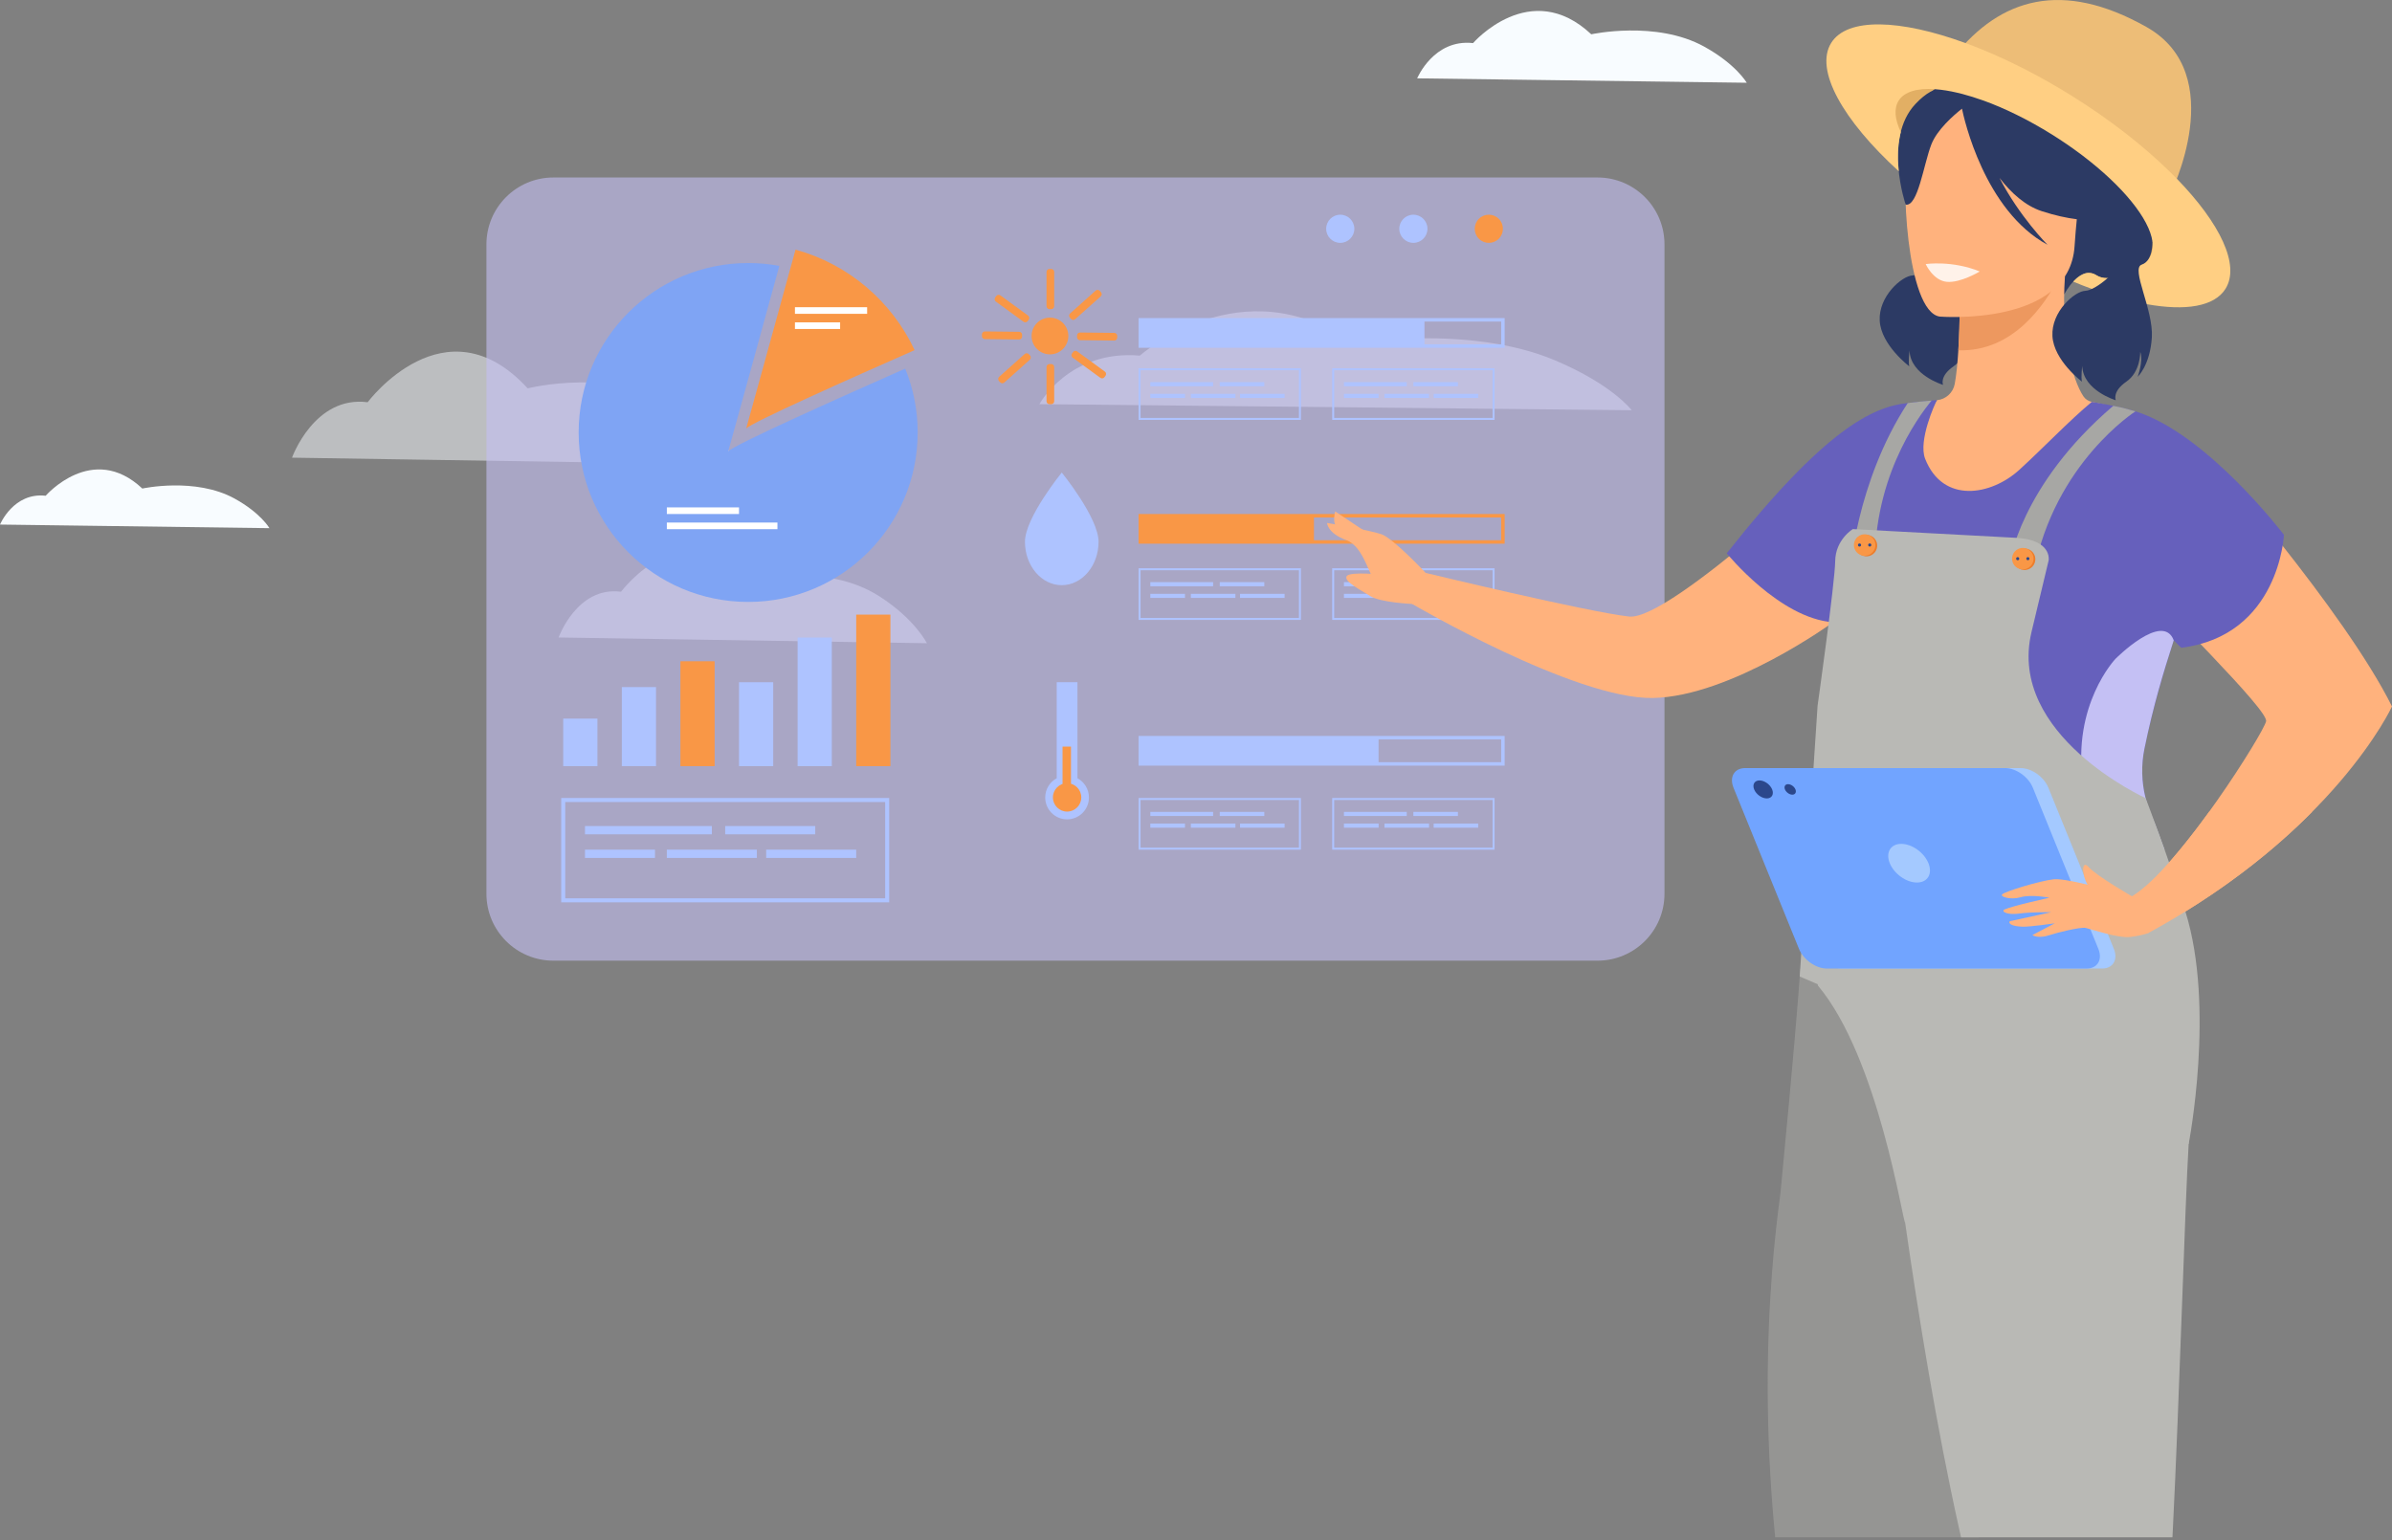 <svg width="500" height="322" viewBox="0 0 500 322" fill="none" xmlns="http://www.w3.org/2000/svg">
<rect x="0" y="0" width="500" height="322" fill="#808080" stroke="none"/>
<g clip-path="url(#clip0_1_3147)">
<path opacity="0.5" d="M116.767 133.293C116.767 133.293 120.615 122.528 129.82 123.724C129.82 123.724 143.183 105.781 157.43 121.331C157.43 121.331 172.576 117.478 183.794 124.668C191.272 129.461 193.743 134.49 193.743 134.49L116.767 133.293Z" fill="#F8FCFF"/>
<path opacity="0.5" d="M61.039 95.696C61.039 95.696 65.702 82.652 76.852 84.102C76.852 84.102 93.04 62.363 110.302 81.205C110.302 81.205 128.654 76.535 142.242 85.248C151.304 91.055 154.295 97.146 154.295 97.146L61.037 95.696H61.039Z" fill="#F8FCFF"/>
<path opacity="0.5" d="M217.269 84.508C217.269 84.508 223.458 73.086 238.262 74.356C238.262 74.356 259.753 55.319 282.67 71.817C282.67 71.817 307.031 67.729 325.072 75.355C337.1 80.44 341.075 85.776 341.075 85.776L217.269 84.506V84.508Z" fill="#F8FCFF"/>
<path d="M296.232 16.383C296.232 16.383 299.677 8.093 307.913 9.012C307.913 9.012 319.87 -4.806 332.623 7.17C332.623 7.17 346.178 4.202 356.216 9.74C362.908 13.431 365.118 17.302 365.118 17.302L296.232 16.38V16.383Z" fill="#F8FCFF"/>
<path d="M0 109.681C0 109.681 2.816 102.902 9.55 103.655C9.55 103.655 19.327 92.357 29.753 102.149C29.753 102.149 40.835 99.722 49.042 104.249C54.514 107.266 56.321 110.434 56.321 110.434L0 109.681Z" fill="#F8FCFF"/>
<path opacity="0.6" d="M115.666 37.111H333.937C341.659 37.111 347.928 43.38 347.928 51.102V186.876C347.928 194.598 341.659 200.867 333.937 200.867H115.666C107.944 200.867 101.677 194.598 101.677 186.878V51.102C101.677 43.38 107.946 37.111 115.668 37.111H115.666Z" fill="#C4C0F4"/>
<path d="M191.819 90.428C191.819 110 175.959 125.859 156.388 125.859C136.816 125.859 120.957 110 120.957 90.428C120.957 70.857 136.816 54.998 156.388 54.998C158.612 54.998 160.792 55.202 162.904 55.598C158.481 71.716 152.613 93.061 152.218 94.391C152.948 93.242 174.498 83.582 189.212 77.073C190.897 81.195 191.821 85.705 191.821 90.431L191.819 90.428Z" fill="#7FA4F4"/>
<path d="M191.181 73.206C178.186 78.931 156.66 88.528 155.973 89.614C156.346 88.35 162.301 66.704 166.29 52.198C177.334 55.227 186.413 63.011 191.183 73.208L191.181 73.206Z" fill="#F99746"/>
<path d="M277.21 47.836C277.21 46.21 278.529 44.892 280.155 44.892C281.781 44.892 283.099 46.21 283.099 47.836C283.099 49.462 281.781 50.781 280.155 50.781C278.529 50.781 277.21 49.462 277.21 47.836Z" fill="#AEC3FF"/>
<path d="M292.492 47.836C292.492 46.21 293.811 44.892 295.437 44.892C297.063 44.892 298.382 46.21 298.382 47.836C298.382 49.462 297.063 50.781 295.437 50.781C293.811 50.781 292.492 49.462 292.492 47.836Z" fill="#AEC3FF"/>
<path d="M313.292 49.918C314.442 48.768 314.442 46.904 313.292 45.754C312.142 44.604 310.277 44.604 309.127 45.754C307.977 46.904 307.977 48.768 309.127 49.918C310.277 51.068 312.142 51.068 313.292 49.918Z" fill="#F99746"/>
<path d="M185.868 188.67H117.311V166.854H185.87V188.67H185.868ZM118.151 187.828H185.028V167.696H118.151V187.828Z" fill="#AEC3FF"/>
<path d="M148.798 172.717H122.278V174.447H148.798V172.717Z" fill="#AEC3FF"/>
<path d="M170.408 172.717H151.59V174.447H170.408V172.717Z" fill="#AEC3FF"/>
<path d="M136.913 177.656H122.278V179.386H136.913V177.656Z" fill="#AEC3FF"/>
<path d="M158.207 177.656H139.389V179.386H158.207V177.656Z" fill="#AEC3FF"/>
<path d="M178.973 177.656H160.154V179.386H178.973V177.656Z" fill="#AEC3FF"/>
<path d="M271.935 177.657H237.992V166.856H271.935V177.657ZM238.41 177.239H271.52V167.271H238.41V177.239Z" fill="#AEC3FF"/>
<path d="M253.579 169.758H240.451V170.615H253.579V169.758Z" fill="#AEC3FF"/>
<path d="M264.279 169.758H254.964V170.615H264.279V169.758Z" fill="#AEC3FF"/>
<path d="M247.697 172.203H240.451V173.06H247.697V172.203Z" fill="#AEC3FF"/>
<path d="M258.239 172.203H248.924V173.06H258.239V172.203Z" fill="#AEC3FF"/>
<path d="M268.519 172.203H259.204V173.06H268.519V172.203Z" fill="#AEC3FF"/>
<path d="M312.408 177.657H278.465V166.856H312.408V177.657ZM278.883 177.239H311.993V167.271H278.883V177.239Z" fill="#AEC3FF"/>
<path d="M294.054 169.758H280.924V170.615H294.054V169.758Z" fill="#AEC3FF"/>
<path d="M304.752 169.758H295.437V170.615H304.752V169.758Z" fill="#AEC3FF"/>
<path d="M288.17 172.203H280.924V173.06H288.17V172.203Z" fill="#AEC3FF"/>
<path d="M298.712 172.203H289.396V173.06H298.712V172.203Z" fill="#AEC3FF"/>
<path d="M308.992 172.203H299.677V173.06H308.992V172.203Z" fill="#AEC3FF"/>
<path d="M271.935 129.618H237.992V118.818H271.935V129.618ZM238.41 129.203H271.52V119.236H238.41V129.203Z" fill="#AEC3FF"/>
<path d="M253.579 121.72H240.451V122.577H253.579V121.72Z" fill="#AEC3FF"/>
<path d="M264.279 121.72H254.964V122.577H264.279V121.72Z" fill="#AEC3FF"/>
<path d="M247.697 124.163H240.451V125.019H247.697V124.163Z" fill="#AEC3FF"/>
<path d="M258.239 124.163H248.924V125.019H258.239V124.163Z" fill="#AEC3FF"/>
<path d="M268.519 124.163H259.204V125.019H268.519V124.163Z" fill="#AEC3FF"/>
<path d="M312.408 129.618H278.465V118.818H312.408V129.618ZM278.883 129.203H311.993V119.236H278.883V129.203Z" fill="#AEC3FF"/>
<path d="M294.054 121.72H280.924V122.577H294.054V121.72Z" fill="#AEC3FF"/>
<path d="M304.752 121.72H295.437V122.577H304.752V121.72Z" fill="#AEC3FF"/>
<path d="M288.17 124.163H280.924V125.019H288.17V124.163Z" fill="#AEC3FF"/>
<path d="M298.712 124.163H289.396V125.019H298.712V124.163Z" fill="#AEC3FF"/>
<path d="M308.992 124.163H299.677V125.019H308.992V124.163Z" fill="#AEC3FF"/>
<path d="M271.935 87.801H237.992V77H271.935V87.801ZM238.41 87.385H271.52V77.418H238.41V87.385Z" fill="#AEC3FF"/>
<path d="M253.579 79.902H240.451V80.759H253.579V79.902Z" fill="#AEC3FF"/>
<path d="M264.279 79.902H254.964V80.759H264.279V79.902Z" fill="#AEC3FF"/>
<path d="M247.697 82.347H240.451V83.204H247.697V82.347Z" fill="#AEC3FF"/>
<path d="M258.239 82.347H248.924V83.204H258.239V82.347Z" fill="#AEC3FF"/>
<path d="M268.519 82.347H259.204V83.204H268.519V82.347Z" fill="#AEC3FF"/>
<path d="M312.408 87.801H278.465V77H312.408V87.801ZM278.883 87.385H311.993V77.418H278.883V87.385Z" fill="#AEC3FF"/>
<path d="M294.054 79.902H280.924V80.759H294.054V79.902Z" fill="#AEC3FF"/>
<path d="M304.752 79.902H295.437V80.759H304.752V79.902Z" fill="#AEC3FF"/>
<path d="M288.17 82.347H280.924V83.204H288.17V82.347Z" fill="#AEC3FF"/>
<path d="M298.712 82.347H289.396V83.204H298.712V82.347Z" fill="#AEC3FF"/>
<path d="M308.992 82.347H299.677V83.204H308.992V82.347Z" fill="#AEC3FF"/>
<path d="M215.633 70.254C215.633 68.133 217.353 66.413 219.474 66.413C221.595 66.413 223.313 68.133 223.313 70.254C223.313 72.375 221.593 74.093 219.474 74.093C217.355 74.093 215.633 72.373 215.633 70.254Z" fill="#F99746"/>
<path d="M219.744 56.241H219.369C219.029 56.241 218.754 56.516 218.754 56.856V64.024C218.754 64.364 219.029 64.639 219.369 64.639H219.744C220.084 64.639 220.359 64.364 220.359 64.024V56.856C220.359 56.516 220.084 56.241 219.744 56.241Z" fill="#F99746"/>
<path d="M219.744 76.118H219.369C219.029 76.118 218.754 76.393 218.754 76.732V83.901C218.754 84.24 219.029 84.516 219.369 84.516H219.744C220.084 84.516 220.359 84.24 220.359 83.901V76.732C220.359 76.393 220.084 76.118 219.744 76.118Z" fill="#F99746"/>
<path d="M224.085 73.912L224.306 73.609C224.505 73.335 224.892 73.276 225.167 73.476L230.955 77.699C231.23 77.899 231.288 78.286 231.089 78.56L230.868 78.863C230.669 79.138 230.282 79.196 230.007 78.997L224.219 74.773C223.944 74.574 223.885 74.186 224.085 73.912Z" fill="#F99746"/>
<path d="M208.028 62.196L208.249 61.894C208.448 61.619 208.835 61.56 209.11 61.76L214.899 65.983C215.173 66.183 215.232 66.57 215.032 66.844L214.812 67.147C214.612 67.422 214.225 67.48 213.951 67.281L208.162 63.057C207.888 62.858 207.829 62.471 208.028 62.196Z" fill="#F99746"/>
<path d="M215.068 74.062L215.317 74.341C215.542 74.595 215.521 74.984 215.267 75.212L209.924 79.987C209.671 80.212 209.282 80.191 209.054 79.938L208.805 79.658C208.58 79.405 208.601 79.015 208.855 78.79L214.197 74.015C214.451 73.79 214.84 73.811 215.065 74.064L215.068 74.062Z" fill="#F99746"/>
<path d="M229.888 60.816L230.136 61.096C230.362 61.349 230.341 61.739 230.087 61.966L224.744 66.741C224.491 66.966 224.101 66.945 223.876 66.692L223.628 66.413C223.402 66.159 223.423 65.77 223.677 65.545L229.02 60.77C229.273 60.544 229.662 60.566 229.888 60.819V60.816Z" fill="#F99746"/>
<path d="M213.65 70.001L213.646 70.374C213.641 70.711 213.362 70.986 213.024 70.981L205.858 70.901C205.52 70.897 205.245 70.618 205.25 70.28L205.255 69.907C205.259 69.569 205.539 69.294 205.877 69.299L213.043 69.379C213.38 69.383 213.655 69.663 213.65 70.001Z" fill="#F99746"/>
<path d="M225.134 70.505L225.138 70.132C225.142 69.792 225.422 69.521 225.76 69.525L232.925 69.606C233.266 69.61 233.537 69.89 233.533 70.228L233.529 70.601C233.525 70.941 233.245 71.212 232.907 71.208L225.742 71.127C225.401 71.123 225.13 70.843 225.134 70.505Z" fill="#F99746"/>
<path d="M314.518 72.716H237.994V66.509H314.518V72.716ZM238.719 71.988H313.79V67.234H238.719V71.988Z" fill="#AEC3FF"/>
<path d="M297.755 66.873H238.355V72.352H297.755V66.873Z" fill="#AEC3FF"/>
<path d="M214.248 113.273C214.248 108.259 221.94 98.805 221.94 98.805C221.94 98.805 229.631 108.259 229.631 113.273C229.631 118.287 226.189 122.354 221.94 122.354C217.69 122.354 214.248 118.29 214.248 113.273Z" fill="#AEC3FF"/>
<path d="M314.518 113.681H237.994V107.475H314.518V113.681ZM238.719 112.956H313.79V108.202H238.719V112.956Z" fill="#F99746"/>
<path d="M274.655 107.839H238.355V113.318H274.655V107.839Z" fill="#F99746"/>
<path d="M225.22 162.721V142.646H220.887V162.721C219.455 163.493 218.481 165.007 218.481 166.748C218.481 169.273 220.528 171.319 223.052 171.319C225.577 171.319 227.623 169.273 227.623 166.748C227.623 165.007 226.649 163.493 225.218 162.721H225.22Z" fill="#AEC3FF"/>
<path d="M314.518 160.087H237.994V153.88H314.518V160.087ZM238.719 159.362H313.79V154.608H238.719V159.362Z" fill="#AEC3FF"/>
<path d="M288.16 154.244H238.355V159.723H288.16V154.244Z" fill="#AEC3FF"/>
<path d="M220.089 166.729C220.089 165.091 221.417 163.763 223.055 163.763C224.693 163.763 226.021 165.091 226.021 166.729C226.021 168.367 224.693 169.695 223.055 169.695C221.417 169.695 220.089 168.367 220.089 166.729Z" fill="#F99746"/>
<path d="M223.871 156.107H222.104V165.396H223.871V156.107Z" fill="#F99746"/>
<path d="M124.88 150.255H117.73V160.197H124.88V150.255Z" fill="#AEC3FF"/>
<path d="M137.128 143.664H129.979V160.195H137.128V143.664Z" fill="#AEC3FF"/>
<path d="M149.377 138.265H142.228V160.194H149.377V138.265Z" fill="#F99746"/>
<path d="M161.625 142.648H154.476V160.197H161.625V142.648Z" fill="#AEC3FF"/>
<path d="M173.873 133.309H166.724V160.197H173.873V133.309Z" fill="#AEC3FF"/>
<path d="M186.121 128.511H178.972V160.194H186.121V128.511Z" fill="#F99746"/>
<path d="M154.476 106.091H139.389V107.475H154.476V106.091Z" fill="white"/>
<path d="M162.508 109.261H139.389V110.645H162.508V109.261Z" fill="white"/>
<path d="M181.255 64.233H166.168V65.617H181.255V64.233Z" fill="white"/>
<path d="M175.612 67.403H166.168V68.787H175.612V67.403Z" fill="white"/>
<path d="M461.404 95.126C461.404 95.126 490.016 127.645 500 147.716C500 147.716 487.996 173.85 449.085 195.081C449.085 195.081 447.356 194.703 444.716 192.817C440.598 189.876 445.162 187.722 446.063 187.138C455.934 180.744 473.183 153.2 473.682 150.809C474.182 148.418 452.063 126.983 445.342 119.057C438.62 111.131 450.955 91.041 461.404 95.124V95.126Z" fill="#FFB27D"/>
<path d="M386.64 94.204C386.64 94.204 349.191 129.855 340.533 128.912C331.872 127.966 298.002 119.787 298.002 119.787L295.177 126.274C295.177 126.274 329.167 146.228 345.489 145.942C361.81 145.656 383.177 130.106 383.177 130.106L386.64 94.204Z" fill="#FFB27D"/>
<path d="M413.821 47.304C413.821 47.304 414.006 51.314 411.603 52.097C409.198 52.881 414.081 61.532 413.696 67.377C413.314 73.22 410.728 75.566 410.728 75.566C410.728 75.566 411.969 72.352 411.275 70.364C411.275 70.364 411.385 74.499 408.368 76.585C405.35 78.671 406.16 80.473 406.16 80.473C406.16 80.473 399.336 78.429 399.146 73.314C399.146 73.314 398.853 75.627 399.09 76.585C399.09 76.585 393.198 72.162 392.919 67.065C392.637 61.969 397.555 57.668 399.796 57.59C402.037 57.513 407.035 53.113 406.901 51.452C406.767 49.789 413.823 47.308 413.823 47.308L413.821 47.304Z" fill="#2C3A64"/>
<path d="M394.967 18.661C398.937 12.633 414.698 16.007 430.171 26.198C445.643 36.388 454.967 49.535 450.997 55.563C447.027 61.591 431.266 58.217 415.794 48.026C400.322 37.836 390.997 24.689 394.967 18.661Z" fill="#E2AF64"/>
<path d="M429.542 233.48C425.25 256.222 419.724 287.161 415.461 311.365C414.956 314.223 414.468 316.984 414.004 319.626C413.898 320.236 413.793 320.844 413.687 321.44H371.067C371.006 320.832 370.949 320.227 370.895 319.626C368.99 299.013 369.248 280.796 370.438 265.659C370.895 259.793 371.498 254.384 372.167 249.478C374.971 220.509 375.914 208.233 376.198 204.173L376.259 203.279C376.262 203.225 376.266 203.174 376.269 203.129L376.278 202.993C376.285 202.911 376.29 202.838 376.292 202.775L376.302 202.597C376.304 202.536 376.309 202.51 376.309 202.51L390.838 206.832L397.945 208.946L399.62 214.268L402.971 224.911L427.296 232.76L429.546 233.482L429.542 233.48Z" fill="#959593"/>
<path d="M457.495 239.208C456.76 251.024 455.55 292.689 454.198 319.626C454.168 320.241 454.137 320.844 454.107 321.44H409.919C409.783 320.839 409.647 320.234 409.511 319.626C404.82 298.532 400.979 274.845 398.227 255.621C397.743 255.642 392.699 221.286 380.056 206.14C379.941 206.004 379.927 205.896 379.995 205.813C380.622 205.009 388.644 206.4 388.644 206.4C389.324 206.581 390.054 206.724 390.831 206.829C396.899 207.662 405.707 206.32 414.448 204.284H414.45C416.813 203.732 419.164 203.132 421.461 202.507C427.932 200.75 433.925 198.821 438.198 197.369C439.259 197.01 440.211 196.677 441.042 196.386C441.713 196.149 442.304 195.937 442.799 195.759H442.802C443.994 195.33 444.658 195.079 444.658 195.079C444.658 195.079 444.958 195.341 445.467 195.886C447.164 197.695 451.181 202.599 454.144 211.156C456.533 218.043 458.236 227.297 457.493 239.205L457.495 239.208Z" fill="#B9B9B5"/>
<path d="M403.68 19.346L431.492 61.544C431.492 61.544 434.672 55.314 438.203 57.548C443.712 61.03 455.55 49.113 453.081 32.289C452.92 31.189 452.725 30.144 452.511 29.149C446.962 21.155 440.8 12.253 436.377 5.995C423.606 -1.72 403.678 19.346 403.678 19.346H403.68Z" fill="#2C3A64"/>
<path d="M391.455 104.591C395.348 108.158 400.402 111.349 406.953 113.829C431.513 123.137 444.146 103.026 449.796 88.812C446.608 86.362 443.414 85.484 441.565 85.003C440.122 84.63 438.611 84.297 437.252 84.027C436.537 83.884 435.899 83.474 435.495 82.866C433.153 79.33 430.783 70.374 431.635 57.78L430.399 57.938L409.67 60.69C409.67 60.69 409.722 67.166 409.354 73.231C409.194 75.836 408.952 78.365 408.598 80.28C408.258 82.11 406.749 83.492 404.895 83.673C404.895 83.673 404.895 83.68 404.884 83.689C404.555 84.093 397.462 92.838 391.457 104.589L391.455 104.591Z" fill="#FFB27D"/>
<path d="M409.67 60.695C409.67 60.695 409.727 67.166 409.354 73.236C420.83 73.642 427.55 63.578 430.399 57.942L409.67 60.692V60.695Z" fill="#ED985F"/>
<path d="M405.477 66.197C405.477 66.197 432.552 68.37 433.646 51.487C434.739 34.605 438.97 23.516 421.728 21.416C404.487 19.316 400.709 25.538 398.973 31.085C397.236 36.632 398.461 65.198 405.477 66.197Z" fill="#FFB27D"/>
<path d="M400.378 21.749C404.891 16.936 407.985 18.253 409.663 19.893C424.997 12.692 433.775 25.341 433.775 25.341C434.817 37.571 443.111 45.065 443.111 45.065C443.111 45.065 437.977 47.803 426.776 44.148C423.354 43.031 420.405 40.361 417.955 37.195C422.073 45.215 427.991 51.18 427.991 51.18C414.788 44.026 410.529 24.757 410.111 22.723C408.361 24.102 404.895 27.122 403.699 30.224C402.075 34.438 400.902 43.249 398.342 42.785C398.342 42.785 393.607 28.966 400.376 21.749H400.378Z" fill="#2C3A64"/>
<path d="M453.658 40.597C453.658 40.597 466.249 15.536 448.653 5.627C431.057 -4.28 418.178 -0.39 408.499 11.727L453.658 40.597Z" fill="#EDBD77"/>
<path d="M454.376 133.877C455.34 134.881 455.943 135.447 455.943 135.447C476.453 132.894 477.416 111.833 477.416 111.833C477.416 111.833 461.361 90.663 446.375 86.006C442.726 84.872 437.254 84.028 437.254 84.028C432.564 87.916 427.162 93.615 422.082 98.249C416.226 103.592 406.143 105.406 402.415 95.931C400.92 92.134 404.512 84.257 404.881 83.69C404.89 83.676 404.892 83.671 404.892 83.671C404.508 83.697 404.132 83.725 403.766 83.748C401.929 83.896 400.275 84.119 398.771 84.272C391.457 85.006 381.353 89.854 360.939 115.692C360.939 115.692 371.97 129.316 383.176 130.109C382.726 151.691 385.044 186.845 385.044 186.845C380.15 196.472 452.872 218.77 456.011 209.587C460.718 202.404 456.021 188.652 451.952 178.109C450.955 175.535 450.734 172.795 449.847 170.803C449.282 169.526 448.827 168.21 448.494 166.868C447.649 163.501 447.557 159.967 448.259 156.532C449.969 148.188 452.307 140.393 454.378 133.877H454.376Z" fill="#6660BC"/>
<path d="M455.034 37.39C454.503 36.845 453.959 36.299 453.398 35.747H453.396C447.966 30.437 441.044 25.015 433.099 20.057C426.705 16.07 420.337 12.811 414.361 10.366H414.359C413.176 9.878 412.01 9.428 410.86 9.008C397.159 3.996 386.117 3.615 382.776 8.972C379.249 14.623 385.216 25.144 396.904 35.815H396.906C396.897 35.724 396.885 35.635 396.875 35.543C396.866 35.452 396.861 35.358 396.852 35.264C396.843 35.158 396.833 35.05 396.824 34.94C396.817 34.86 396.812 34.783 396.805 34.701C396.798 34.567 396.791 34.436 396.782 34.3C396.772 34.131 396.763 33.962 396.758 33.788C396.758 33.769 396.756 33.748 396.756 33.727C396.749 33.603 396.746 33.476 396.744 33.349V33.232C396.742 33.15 396.742 33.068 396.742 32.983C396.739 32.688 396.742 32.385 396.749 32.085C396.749 31.979 396.751 31.869 396.758 31.763C396.76 31.702 396.765 31.641 396.765 31.582C396.772 31.482 396.774 31.383 396.784 31.287C396.793 31.101 396.805 30.921 396.821 30.74C396.836 30.559 396.854 30.376 396.873 30.193C396.873 30.184 396.875 30.172 396.875 30.163C396.882 30.097 396.889 30.029 396.896 29.966C396.904 29.924 396.906 29.881 396.911 29.841C396.929 29.715 396.943 29.588 396.962 29.461C396.99 29.252 397.023 29.046 397.063 28.842C397.07 28.809 397.075 28.771 397.082 28.739C397.124 28.494 397.173 28.25 397.23 28.009C397.253 27.887 397.284 27.767 397.314 27.65C397.317 27.636 397.321 27.619 397.324 27.605C396.075 24.975 395.848 22.699 396.866 21.066C398.046 19.172 400.731 18.407 404.375 18.647H404.382C404.48 18.654 404.581 18.661 404.684 18.67H404.687C406.033 18.773 407.502 19.008 409.072 19.374H409.074C409.443 19.459 409.816 19.55 410.196 19.649C411.576 20.012 413.023 20.463 414.523 21.002H414.542C419.026 22.622 423.955 25.024 428.916 28.119C430.976 29.405 432.926 30.74 434.749 32.099H434.751C434.932 32.235 435.115 32.371 435.293 32.507C443.722 38.901 449.29 45.769 449.928 50.513C450.097 51.776 449.921 52.888 449.348 53.801C449.304 53.873 449.254 53.944 449.2 54.012C449.193 54.023 449.189 54.033 449.182 54.042C448.811 54.554 448.316 54.971 447.715 55.305C447.715 55.305 447.713 55.306 447.708 55.307C447.626 55.356 447.544 55.398 447.459 55.436C447.457 55.434 447.457 55.436 447.457 55.436C446.84 55.739 446.117 55.957 445.31 56.088H445.303C445.226 56.152 445.146 56.213 445.066 56.274C445.01 56.318 444.949 56.365 444.888 56.407C444.829 56.45 444.773 56.492 444.712 56.534C444.693 56.546 444.677 56.558 444.658 56.574C444.555 56.64 444.456 56.71 444.355 56.776C444.198 56.879 444.038 56.975 443.881 57.069C443.804 57.114 443.724 57.161 443.646 57.203C443.567 57.245 443.489 57.287 443.409 57.327C443.304 57.381 443.201 57.433 443.095 57.482C443.055 57.503 443.018 57.522 442.978 57.536C442.938 57.555 442.9 57.569 442.86 57.588C442.858 57.588 442.858 57.59 442.853 57.59C442.844 57.592 442.835 57.599 442.825 57.602C442.776 57.623 442.729 57.642 442.68 57.663C442.607 57.691 442.537 57.721 442.466 57.745C442.375 57.778 442.288 57.811 442.201 57.839C442.117 57.867 442.032 57.893 441.95 57.914C441.943 57.916 441.936 57.921 441.927 57.923C441.856 57.942 441.79 57.959 441.72 57.975C441.697 57.984 441.671 57.989 441.645 57.996C441.582 58.01 441.518 58.026 441.453 58.038C441.373 58.052 441.295 58.069 441.213 58.081C441.164 58.09 441.117 58.095 441.068 58.102C441.009 58.111 440.953 58.116 440.896 58.123C440.821 58.132 440.749 58.137 440.674 58.142C440.643 58.144 440.613 58.144 440.582 58.144H440.547C440.528 58.146 440.507 58.146 440.488 58.146H440.467C440.439 58.148 440.415 58.148 440.387 58.148C440.19 58.148 439.993 58.137 439.803 58.113C439.613 58.09 439.425 58.05 439.245 58.001C439.153 57.973 439.064 57.947 438.975 57.916C438.909 57.893 438.841 57.865 438.778 57.837C438.728 57.818 438.681 57.797 438.632 57.773C438.592 57.754 438.555 57.738 438.515 57.717C438.482 57.703 438.444 57.684 438.412 57.663C438.341 57.628 438.276 57.588 438.21 57.545C438.071 57.459 437.931 57.381 437.795 57.323C437.75 57.301 437.703 57.283 437.661 57.266C437.642 57.259 437.626 57.252 437.607 57.245C437.541 57.217 437.473 57.196 437.407 57.179C437.145 57.1 436.884 57.065 436.626 57.065H436.591C436.591 57.065 436.572 57.065 436.563 57.067H436.525C436.492 57.067 436.462 57.069 436.429 57.074C436.408 57.074 436.387 57.074 436.366 57.076C436.307 57.083 436.253 57.088 436.199 57.097C436.192 57.097 436.187 57.1 436.18 57.1C436.157 57.102 436.129 57.109 436.105 57.114C436.061 57.121 436.018 57.128 435.976 57.142C435.934 57.151 435.892 57.163 435.847 57.175C435.795 57.187 435.748 57.203 435.697 57.219C435.664 57.231 435.631 57.243 435.598 57.255C435.549 57.269 435.497 57.29 435.45 57.313H435.448C435.408 57.327 435.373 57.344 435.333 57.362C435.298 57.381 435.26 57.395 435.228 57.414C435.185 57.433 435.145 57.456 435.103 57.477L434.986 57.541C434.944 57.564 434.904 57.59 434.864 57.614C434.824 57.637 434.789 57.663 434.749 57.686C434.709 57.71 434.671 57.736 434.632 57.761C434.592 57.785 434.552 57.813 434.517 57.843C434.441 57.895 434.366 57.951 434.294 58.012C434.254 58.041 434.219 58.069 434.186 58.099C434.151 58.13 434.113 58.16 434.078 58.193C434.005 58.254 433.935 58.318 433.867 58.381C433.796 58.442 433.728 58.508 433.66 58.578C433.627 58.611 433.594 58.644 433.562 58.681C433.529 58.714 433.496 58.747 433.465 58.782C433.425 58.817 433.393 58.855 433.36 58.89H433.362C434.686 59.437 435.99 59.944 437.274 60.408C441.385 61.898 445.249 62.973 448.738 63.602C456.822 65.056 462.873 64.111 465.198 60.385C468.296 55.415 464.056 46.684 455.045 37.388L455.034 37.39Z" fill="#FFCF83"/>
<path d="M438.794 179.503C449.269 182.858 444.379 177.117 452.469 177.701C451.472 175.127 450.735 172.797 449.846 170.807C449.28 169.531 448.825 168.214 448.492 166.872C447.647 163.505 447.556 159.971 448.257 156.536C450.127 147.423 452.176 140.733 454.377 133.882C452.063 127.8 442.185 137.77 442.185 137.77C442.185 137.77 433.039 147.378 435.432 163.719C437.663 178.942 429.758 176.608 438.794 179.505V179.503Z" fill="#C4C0F4"/>
<path d="M446.375 86.008C446.375 86.008 429.462 96.816 425.138 119.602L420.022 117.978C420.022 117.978 422.176 101.56 441.741 84.853C441.741 84.853 443.214 85.144 443.71 85.269C444.374 85.435 446.375 86.008 446.375 86.008Z" fill="#A7A7A4"/>
<path d="M386.64 120.179L391.994 120.531C390.922 100.774 400.835 87.287 403.768 83.751C401.931 83.898 400.265 84.077 398.773 84.274C387.902 100.87 386.64 120.179 386.64 120.179Z" fill="#A7A7A4"/>
<path d="M424.624 132.241C424.955 130.833 428.233 117.156 428.233 117.156C428.233 117.156 428.988 112.879 421.473 112.456C413.957 112.034 387.297 110.628 387.297 110.628C387.297 110.628 383.665 112.822 383.611 117.32C383.557 121.818 379.929 147.561 379.929 147.561L376.196 204.175L457.497 239.207C457.497 239.207 463.072 210.593 456.831 190.651C453.192 179.019 448.496 166.874 448.496 166.874C448.496 166.874 419.565 153.741 424.626 132.244L424.624 132.241Z" fill="#B9B9B5"/>
<path d="M425.347 117.614C425.723 116.431 425.068 115.169 423.885 114.793C422.703 114.418 421.44 115.073 421.065 116.255C420.689 117.438 421.344 118.7 422.527 119.076C423.709 119.451 424.972 118.796 425.347 117.614Z" fill="#ED7D2B"/>
<path d="M424.962 117.492C425.337 116.309 424.683 115.047 423.502 114.671C422.32 114.296 421.057 114.951 420.682 116.133C420.307 117.316 420.961 118.578 422.144 118.954C423.326 119.329 424.589 118.674 424.964 117.492H424.962Z" fill="#F99746"/>
<path d="M424.214 116.809C424.214 116.628 424.068 116.483 423.888 116.483C423.707 116.483 423.562 116.628 423.562 116.809C423.562 116.99 423.707 117.135 423.888 117.135C424.068 117.135 424.214 116.99 424.214 116.809Z" fill="#2B478B"/>
<path d="M422.083 116.813C422.083 116.633 421.937 116.487 421.757 116.487C421.576 116.487 421.431 116.633 421.431 116.813C421.431 116.994 421.576 117.14 421.757 117.14C421.937 117.14 422.083 116.994 422.083 116.813Z" fill="#2B478B"/>
<path d="M392.29 114.761C392.666 113.578 392.011 112.316 390.829 111.94C389.646 111.565 388.384 112.22 388.008 113.402C387.633 114.585 388.287 115.847 389.47 116.223C390.653 116.598 391.915 115.943 392.29 114.761Z" fill="#ED7D2B"/>
<path d="M391.906 114.639C392.281 113.456 391.626 112.194 390.444 111.818C389.261 111.443 387.999 112.098 387.623 113.28C387.248 114.463 387.903 115.725 389.085 116.1C390.268 116.476 391.53 115.821 391.906 114.639Z" fill="#F99746"/>
<path d="M391.157 113.956C391.157 113.775 391.012 113.63 390.831 113.63C390.65 113.63 390.505 113.775 390.505 113.956C390.505 114.137 390.65 114.282 390.831 114.282C391.012 114.282 391.157 114.137 391.157 113.956Z" fill="#2B478B"/>
<path d="M389.024 113.96C389.024 113.78 388.879 113.634 388.698 113.634C388.518 113.634 388.372 113.78 388.372 113.96C388.372 114.141 388.518 114.287 388.698 114.287C388.879 114.287 389.024 114.141 389.024 113.96Z" fill="#2B478B"/>
<path d="M449.921 50.52C449.921 50.52 450.106 54.528 447.704 55.314C445.298 56.098 450.181 64.749 449.799 70.594C449.416 76.437 446.831 78.783 446.831 78.783C446.831 78.783 448.072 75.569 447.377 73.581C447.377 73.581 447.488 77.716 444.47 79.801C441.453 81.887 442.262 83.689 442.262 83.689C442.262 83.689 435.439 81.646 435.249 76.528C435.249 76.528 434.955 78.842 435.192 79.799C435.192 79.799 429.301 75.376 429.021 70.28C428.74 65.183 433.658 60.882 435.899 60.805C438.14 60.727 443.137 56.328 443.004 54.667C442.87 53.003 449.926 50.523 449.926 50.523L449.921 50.52Z" fill="#2C3A64"/>
<path d="M413.825 56.764C413.825 56.764 409.792 59.209 406.92 58.925C404.076 58.644 402.527 55.214 402.527 55.214C402.527 55.214 408.044 54.399 413.825 56.764Z" fill="#FFF2E9"/>
<path d="M439.411 202.507H385.073C382.799 202.507 380.204 200.663 379.282 198.39L365.603 164.716C364.678 162.442 365.774 160.598 368.048 160.598H422.386C424.662 160.598 427.255 162.442 428.177 164.716L441.856 198.39C442.781 200.663 441.685 202.507 439.411 202.507Z" fill="#A4C9FF"/>
<path d="M436.168 202.507H381.83C379.556 202.507 376.961 200.663 376.039 198.39L362.359 164.716C361.435 162.442 362.531 160.598 364.804 160.598H419.143C421.416 160.598 424.011 162.442 424.934 164.716L438.613 198.39C439.538 200.663 438.442 202.507 436.168 202.507Z" fill="#71A4FF"/>
<path d="M367.787 163.179C368.822 163.179 370.011 164.026 370.431 165.061C370.851 166.096 370.349 166.943 369.314 166.943C368.28 166.943 367.09 166.096 366.67 165.061C366.25 164.026 366.752 163.179 367.787 163.179Z" fill="#2B478B"/>
<path d="M373.759 163.963C374.362 163.963 375.056 164.456 375.303 165.061C375.547 165.664 375.253 166.159 374.65 166.159C374.047 166.159 373.353 165.664 373.107 165.061C372.862 164.458 373.156 163.963 373.759 163.963Z" fill="#2B478B"/>
<path d="M395.017 180.486C394.111 178.255 395.184 176.443 397.417 176.443C399.651 176.443 402.195 178.252 403.1 180.486C404.006 182.718 402.934 184.527 400.7 184.527C398.466 184.527 395.923 182.718 395.017 180.486Z" fill="#A4C9FF"/>
<path d="M445.883 187.544C445.883 187.544 438.412 183.283 436.609 181.315C435.448 180.043 435.378 181.678 435.453 182.138C435.603 183.058 435.739 184.883 437.867 186.622C440.927 189.123 445.885 187.544 445.885 187.544H445.883Z" fill="#FFB27D"/>
<path d="M445.882 187.544C445.882 187.544 432.404 183.497 429.302 183.849C426.198 184.201 419.11 186.409 418.539 186.986C417.969 187.561 420.41 188.171 422.266 187.627C424.645 186.932 428.392 187.713 428.392 187.713C428.392 187.713 420.837 189.351 418.945 190.184C418.758 190.266 418.722 190.524 418.884 190.653C419.337 191.012 420.501 191.238 422.172 191.005C424.572 190.672 428.782 190.731 428.782 190.731L420.194 192.599C420.086 192.622 420.006 192.716 420.011 192.826C420.025 193.234 420.71 193.671 422.718 193.762C424.265 193.833 429.502 193.059 429.502 193.059L424.837 195.52C424.837 195.52 425.968 196.329 428.35 195.543C429.983 195.004 434.859 193.784 435.983 194.021C437.109 194.258 442.724 196.24 445.375 195.902C447.966 195.572 449.09 195.081 449.09 195.081L445.885 187.547L445.882 187.544Z" fill="#FFB27D"/>
<path d="M298.002 119.787C298.002 119.787 291.24 112.562 288.755 111.701C286.27 110.84 277.4 109.343 277.4 109.343C277.4 109.343 277.436 111.464 281.406 112.93C285.376 114.397 286.206 121.279 288.555 123.227C290.902 125.174 297.108 126.861 297.108 126.861L298.002 119.787Z" fill="#FFB27D"/>
<path d="M295.177 126.277C295.177 126.277 288.588 125.988 286.448 124.644C284.308 123.299 280.822 121.542 281.495 120.472C282.169 119.402 289.433 120.209 289.433 120.209L295.179 126.277H295.177Z" fill="#FFB27D"/>
<path d="M288.22 112.961C287.875 112.806 279.09 106.933 279.09 106.933C279.09 106.933 278.351 109.716 279.644 110.246C280.937 110.774 288.22 112.963 288.22 112.963V112.961Z" fill="#FFB27D"/>
<path d="M483.34 169.721C475.459 177.68 464.341 186.756 449.087 195.078C449.087 195.078 447.358 194.701 444.718 192.814C440.603 189.874 445.162 187.72 446.065 187.138C450.537 184.24 456.53 176.997 461.788 169.721H483.343H483.34Z" fill="#FFB27D"/>
</g>
<defs>
<clipPath id="clip0_1_3147">
<rect width="500" height="321.44" fill="white"/>
</clipPath>
</defs>
</svg>
